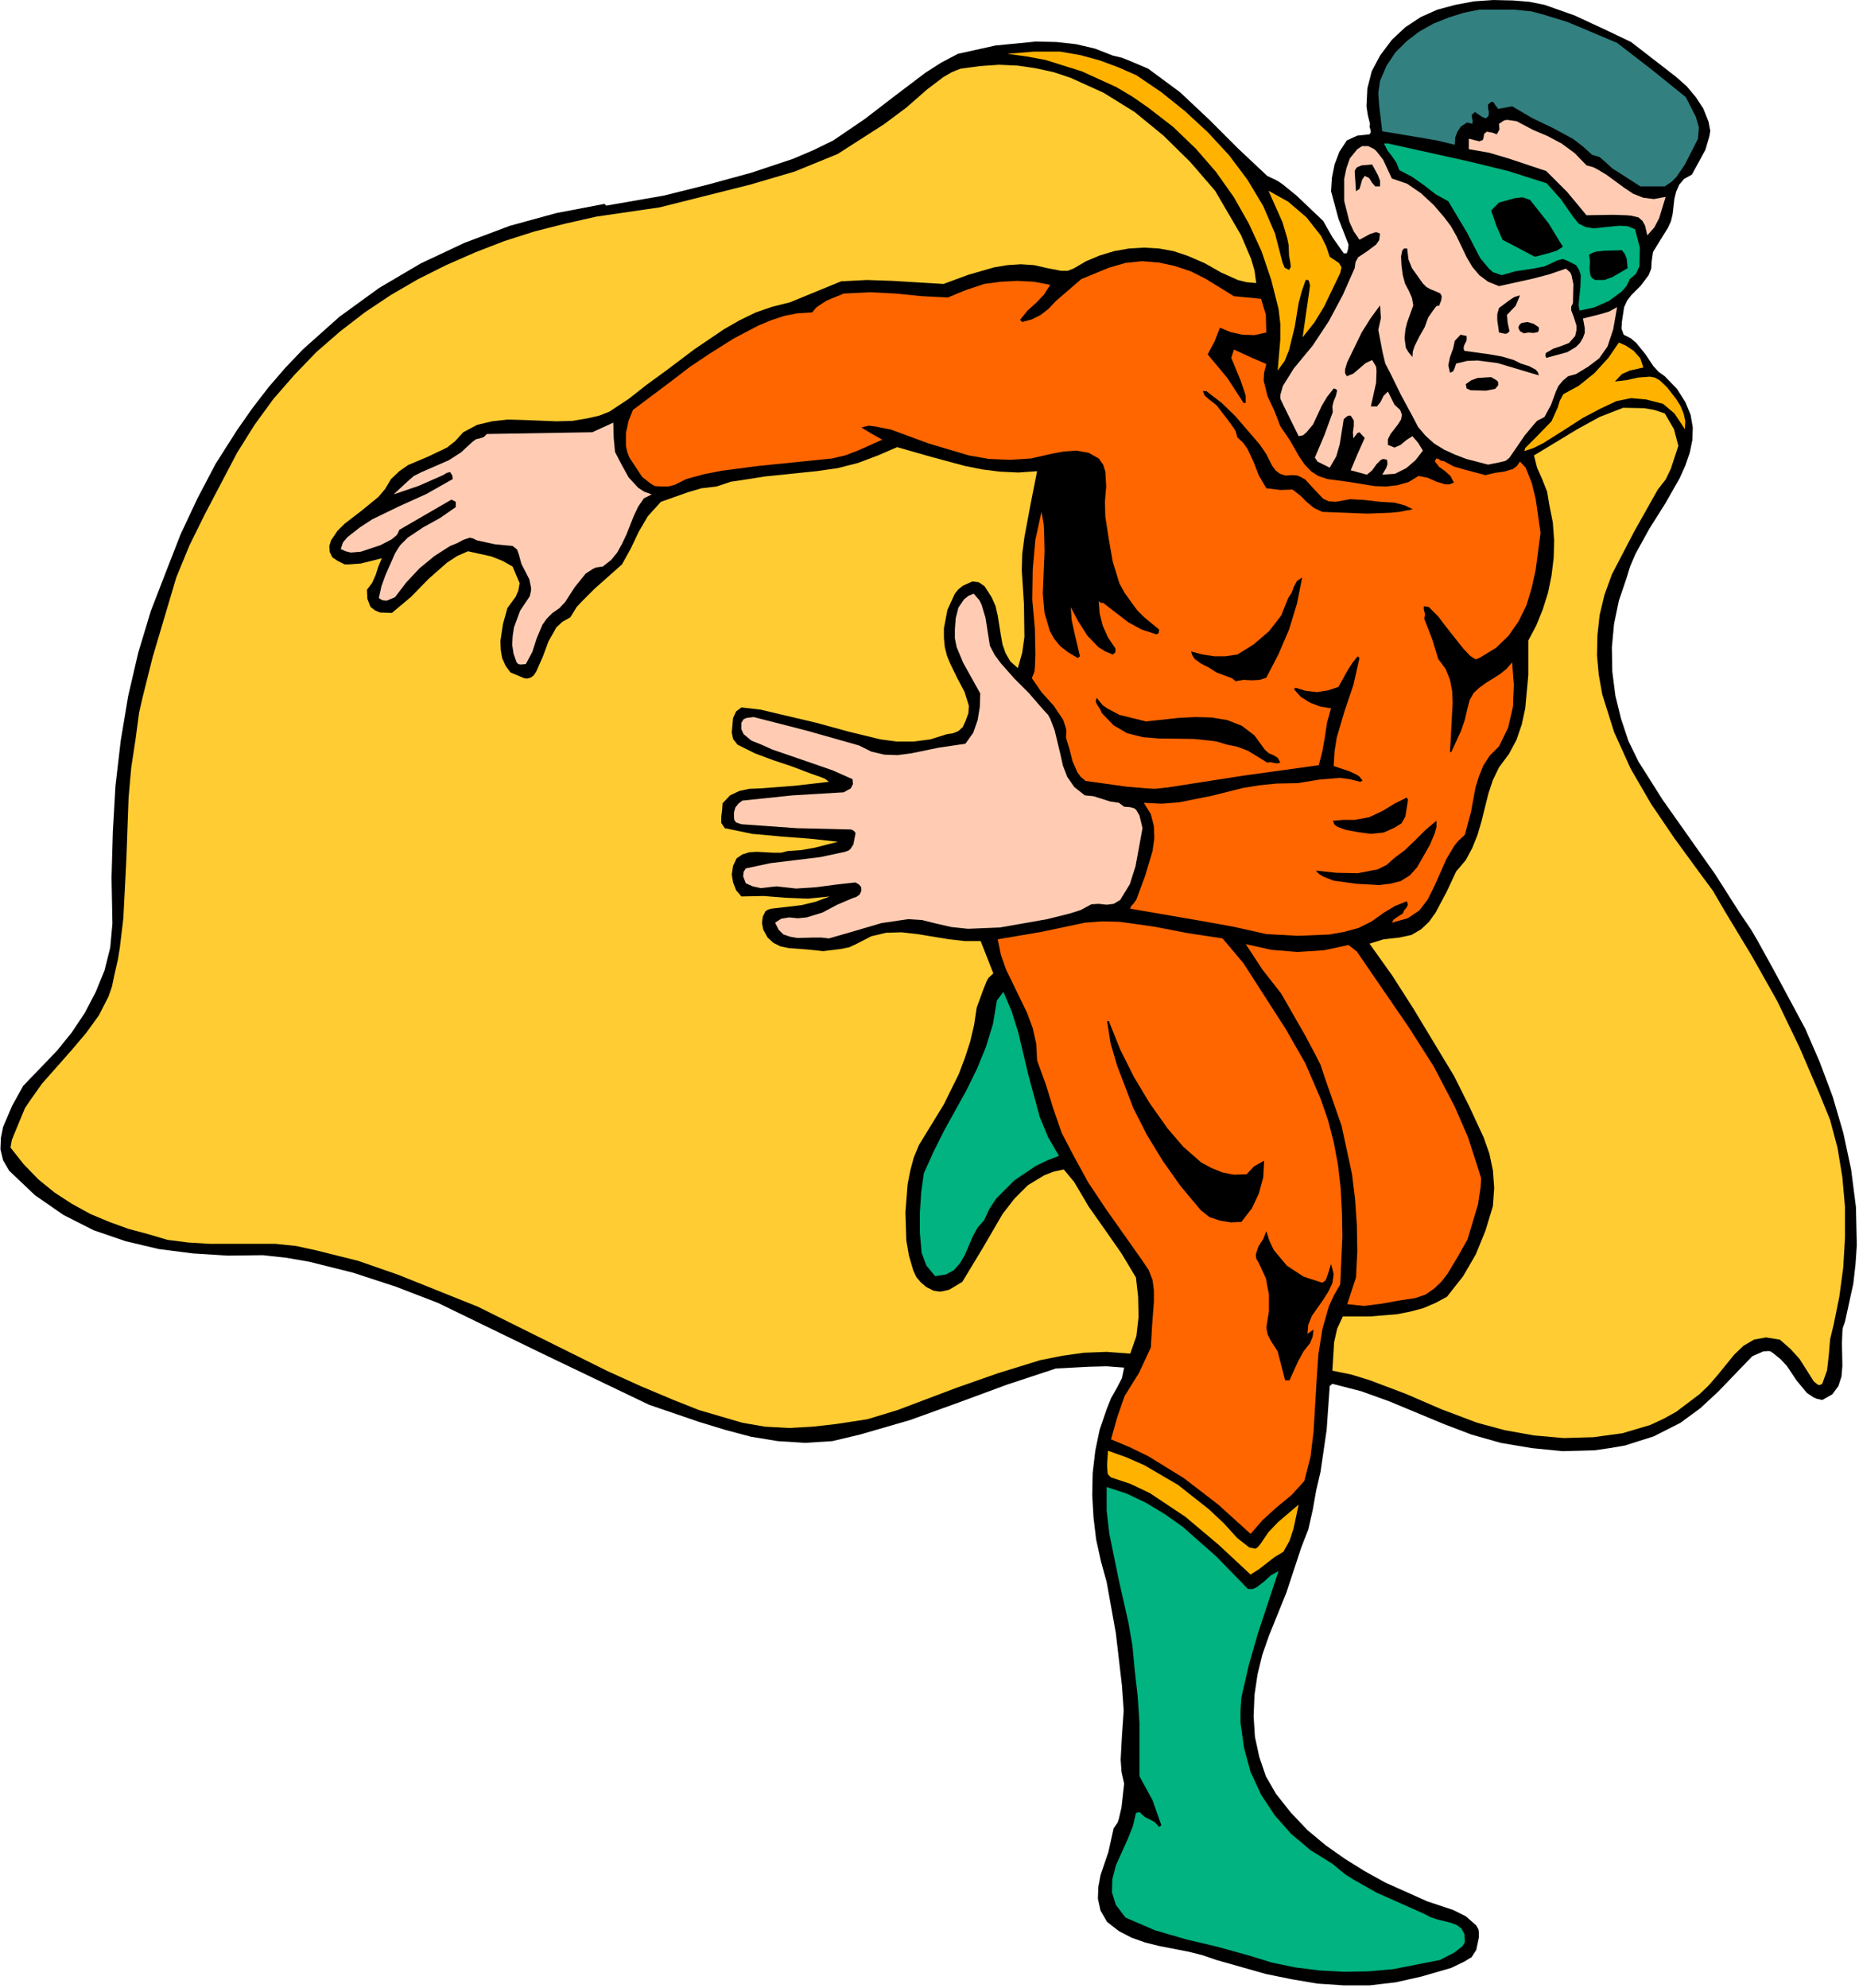 <svg xmlns="http://www.w3.org/2000/svg" fill-rule="evenodd" height="302.867" preserveAspectRatio="none" stroke-linecap="round" viewBox="0 0 4250 4544" width="283.267"><style>.pen1{stroke:none}.brush1{fill:#000}.brush3{fill:#ffb300}.brush4{fill:#fc3}.brush5{fill:#ffccb3}.brush6{fill:#00b380}.brush7{fill:#f60}</style><path class="pen1 brush1" fill-rule="nonzero" d="m3155 127-19 36-10 39-2 41 3 20 5 20-1 7 2 6 1 6-3 5-28 3-24 11-17 26-11 29-6 30-2 31 17 63 23 59-1 10-3 10h-7l-26-37-21-37-61-58-32-26-12-8-23-11-67-63-65-65-67-63-73-54-40-17-20-8-21-5-41-16-43-10-45-5-47-1-92 9-86 19-38 20-36 23-70 53-69 53-72 49-45 22-47 20-96 32-99 27-100 25-132 23-4-4-110 21-106 29-104 39-100 47-95 56-91 66-84 75-40 42-38 44-37 48-35 50-49 77-42 80-38 81-32 82-36 93-29 96-23 99-17 102-12 103-6 105-3 105 2 105-5 55-13 52-20 49-25 48-30 45-34 42-77 80-25 45-21 49-5 25-1 26 6 25 14 24 59 56 65 45 69 35 73 25 76 18 78 10 80 5 80-1 54 6 52 9 100 25 98 32 96 37 241 117 242 116 114 39 59 18 60 16 61 10 62 4 63-4 63-15 114-33 111-40 111-41 112-37 76-4 40-1 40 3-5 24-12 23-13 23-10 25-16 47-10 48-6 51-1 51 3 51 6 50 11 50 13 47 21 117 14 120 4 57-4 57-3 55 2 28 6 27-6 54-6 26-3 9-9 13-12 54-18 53-5 27-1 27 6 27 15 26 27 21 29 15 31 11 32 8 67 13 32 8 32 11 113 32 59 12 59 10 60 4h59l60-7 58-13 69-20 31-15 11-7 4-2 11-17 6-28v-14l-1-5-5-9-24-21-28-14-60-20-96-43-47-26-45-28-44-31-42-35-38-40-34-43-23-40-15-44-10-46-3-47 2-49 7-47 11-45 15-43 40-99 34-103 16-41 10-44 8-45 10-43 14-96 7-100 6-5 66 17 64 23 125 52 63 24 67 19 71 12 71 7 72-2 35-5 35-6 66-21 61-31 45-33 41-38 78-81 25-11 12-1 5 1 7 5 16 13 14 15 22 33 24 29 15 10 7 3 13 3 23-13 14-19 7-22 2-24-1-52 1-26 1-9 5-14 19-87 5-44 3-44-2-87-11-86-18-84-24-82-30-80-33-76-72-134-37-67-14-24-27-40-56-88-60-85-60-85-55-87-23-47-17-51-13-53-7-55-1-55 5-54 11-53 17-50 9-29 12-28 32-58 36-57 33-58 13-29 10-29 6-29 1-29-5-29-12-29-19-30-28-29-14-10-12-13-18-27-21-26-13-11-16-8-5-14 1-16 5-33 7-15 9-12 22-22 18-24 6-15 1-17 3-21 11-18 23-37 7-15 4-17 4-35 4-16 7-16 11-13 18-10 31-57 9-31 2-12-4-21-12-30-17-26-21-25-25-22-102-79-65-31-65-30-68-24-35-7-37-3-45-1-44 3-43 8-41 11-38 17-35 23-31 29-27 36z"/><path class="pen1" fill-rule="nonzero" style="fill:#338080" d="m3382 22-35 7-35 11-35 14-32 18-29 22-26 26-20 30-15 35-4 27 2 29 7 59 84 14 41 7 41 10 1-17 5-13 8-12 14-9 12 3 1-7-2-7v-7l7-6 16 11 7 3h3l5-5 1-9-2-8v-9l7-6h5l3 5 8 11 32-6 46 27 48 23 46 25 22 17 21 19 17 5 15 13 14 13 16 10 48 31h56l15-10 12-12 19-28 30-59 2-26-7-24-23-45-78-63-79-61-114-48-59-18-23-6-40-4h-79z"/><path class="pen1 brush3" fill-rule="nonzero" d="m2303 123 44 6 43 8 83 26 79 36 37 22 36 25 57 44 52 50 46 53 41 58 34 60 29 63 22 65 17 67 4 34v36l-6 71 16-22 10-25 13-53 9-55 7-26 9-26h6l2 4 2 9-17 118 27-34 22-36 37-77 3-13-6-10-21-14-8-24-12-24-33-42-42-36-45-25 32 72 11 37 3 15 1 25 3 16 1 9-4 7-10-5-5-12-17-66-27-63-36-60-42-56-49-53-52-48-55-44-56-38-41-18-43-16-44-12-46-8h-61l-60 5z"/><path class="pen1 brush4" fill-rule="nonzero" d="m1915 352-98 40-102 30-207 52-144 21-71 16-71 18-69 22-67 26-66 29-64 32-62 36-60 40-57 44-54 47-50 52-48 55-43 59-40 64-74 141-35 71-30 73-54 182-23 92-8 35-8 60-10 66-6 68-5 139-7 137-8 67-4 25-9 40-5 24-8 23-22 43-29 40-33 39-68 77-29 41-10 15-12 29-12 29-6 15-3 17 30 38 34 35 37 30 40 26 42 23 43 18 44 16 45 12 44 13 47 6 49 3h150l48 5 46 10 96 24 92 32 182 73 296 147 75 34 76 32 58 23 99 29 52 9 55 3 54-3 53-6 72-11 69-21 135-51 94-33 97-30 50-10 50-7 52-2 54 4 14-40 5-44-1-46-5-44-33-55-37-53-38-54-33-56-24-29-23 5-21 8-38 23-31 31-27 35-46 79-46 76-30 18-18 4h-6l-12-2-16-8-13-11-10-12-7-15-10-34-6-35-2-64 5-64 6-31 8-30 12-29 16-26 41-67 34-69 14-37 12-37 9-38 6-40 15-41 8-20 4-7 11-10-29-74h-36l-36-4-73-12-36-4-35 1-34 8-33 17-17 8-19 4-41 5-39-4-40-3-19-4-16-8-13-12-10-18-3-15 2-15 6-12 6-4 7-2 69-8 33-8 32-12-50 5-51-2-50-4-51 1-12-14-7-18-3-18 3-20 8-17 13-9 16-5 17-1 38 2h18l16-4 30-2 29-5 55-14-64-7-66-5-66-6-63-13-8-12v-14l2-16 1-15 17-18 21-10 23-5 25-1 79-6 78-9-9-7-10-4-23-8-42-16-42-14-43-16-40-20-10-13-3-15 3-33 7-15 12-9 44 5 42 10 85 20 73 20 74 18 37 5h38l39-5 38-12 14-2 12-5 10-9 6-13 7-19 1-17-10-32-17-32-15-31-8-19-5-20-2-21v-22l8-42 17-37 8-10 10-8 22-10 15 2 13 9 16 25 9 20 5 22 7 44 4 22 7 20 11 19 17 15 10-35 5-36-1-75-5-77 1-38 5-38 14-75 15-76-43 3-42-2-40-5-40-8-78-21-77-22-44 19-45 17-47 12-49 7-117 12-57 9-21 3-33 11-34 4-31 9-62 22-30 33-21 36-18 38-20 36-63 56-30 30-11 12-14 23-18 10-14 13-18 32-13 35-15 34-6 9-7 5-8 2-7-1-31-13-11-15-8-18-3-18-1-20 6-40 10-36 19-26 6-14 3-17-16-38-23-13-25-10-54-12-25 11-23 15-42 37-40 41-44 37-27-1-12-5-10-8-7-18-1-21 12-16 8-18 6-19 8-19-48 12-27 2h-10l-16-8-12-8-6-12-1-14 4-13 14-21 17-17 39-30 38-31 16-19 13-22 19-18 20-14 45-19 44-21 19-15 18-20 32-17 34-8 36-4 37 1 74 3 37-1 35-6 26-6 23-9 44-29 42-33 44-32 65-49 68-46 35-20 37-18 38-13 40-10 117-48 59-3 59 2 116 7 57-21 59-17 30-5 31-2 30 2 31 7 31 6h15l13-5 29-17 31-13 33-10 34-6 34-2 35 2 33 6 33 11 39 17 37 21 38 17 20 5 22 2-4-29-8-27-23-54-59-101-57-66-61-60-66-54-71-44-75-34-39-13-41-9-41-6-43-2-43 3-45 6-20 8-19 11-37 28-48 42-51 38-106 68z"/><path class="pen1 brush5" fill-rule="nonzero" d="m3427 283 1 13-6 11-11-4-12-2-6 5-1 7-2 7-8 3-24-6v24l46 8 44 13 87 29 48 48 44 53 61-1 30 1 11 1 17 4 9 8 6 11 5 22 16-18 11-21 15-49-27 5-24-3-23-9-21-14-41-30-22-13-8-4-15-4-27-28-30-22-32-17-33-14-38-20-21-3-7 1-12 8z"/><path class="pen1 brush6" fill-rule="nonzero" d="m3164 328 8 16 11 14 10 15 6 16 29 15 27 19 27 21 29 16 43 72 30 58 20 24 9 8 20 7 32-9 34-5 32-6 30-14 12-3 10 4 20 10 7 11 4 12-1 28-3 28-1 13 2 12 33-7 34-15 30-22 11-13 7-15 14-12 8-17 1-43-11-42-17-7-19-1-40 4-19 2-18-3-16-8-13-16-27-39-33-37-88-28-90-22-185-41h-9z"/><path class="pen1 brush5" fill-rule="nonzero" d="m3086 362-8 23-5 24v50l12 48 10 22 13 19 24-13 12-4h4l7 3-2 15-7 10-20 15-21 14-6 11-2 14-27 61-32 60-37 56-43 52-25 40-6 21v8l7 15 35 71 10-2 8-7 15-18 20-43 12-20 15-19 4 1 4 3-3 13-5 12-3 12 1 13-19 52-22 52 6 9 10 5 18 9 15-26 8-28 9-57 7-6 4-2h5l7 11v13l-2 14 1 14 6-8 3-4 5-2 12 13-17 38-15 36 37 10 12-10 10-14 10-10 6-2 8 2 1 10-3 9-9 15 29-2 26-13 21-18 17-22-11-18-13-15-14 9-13 11-14 6-15-6v-13l6-12 17-22 7-11 2-11-4-11-13-12-15-30-10 10-7 14-8 10h-14l12-54 1-27-1-10-9-15-15 7-14 12-14 12-15 6-4-7v-9l5-16 33-68 20-32 22-30 2 29-6 27 10 52 6 25 12 23 24 49 26 48 13 25 17 20 20 18 23 14 24 11 26 10 50 13 25-5 13-3 4-2 7-6 35-51 20-24 8-9 17-9 15-28 11-30 6-13 10-12 12-10 18-5 28-17 25-19 19-27 13-39 9-51-18 10-20 6-40 10 4 22v11l-4 11-7 12-9 9-20 12-48 13-2-5 1-6 17-10 18-6 18-7 14-16 3-13v-11l-6-19-6-16v-8l4-8 1-43-4-20-3-7-10-9-38 13-38 10-77 17-25-10-20-15-16-19-13-22-23-48-13-23-15-20-24-28-29-27-32-22-35-12-20-43-14-18-6-6-14-7h-14l-11 7-17 21z"/><path class="pen1 brush1" fill-rule="nonzero" d="m3097 391 3 46 8-5 3-10 3-11 6-9 10 5 7 11 7 8h11v-13l-5-13-13-24-24 2-10 4-3 3-3 6zm312 90 12 35 14 32 74 39 34-9 16-5 14-9-33-54-42-53-17-6-18 2-36 10-18 18zm-192 87h-7l-4 4-3 14 1 21 3 22 5 19 9 17 7 16 3 17-14 39-4 16-2 20 3 22 6 10 9 11 1-13 4-12 11-22 12-21 8-22 11-16 6-8 3-3h5l5-13 1-9-3-6-6-3-17-7-9-5-8-8-25-35-8-20-3-25zm416 14 2 15-1 17 2 16 4 6 7 4h21l19-7 34-20-2-21-4-11-7-9-40 1-18 2-7 2-10 5z"/><path class="pen1 brush7" fill-rule="nonzero" d="m2414 688-17 18-18 14-20 10-22 6-5-5 17-21 20-18 18-19 14-22-37-7-38-2-39 2-37 5-42 14-41 17-59-3-60-6-59-3-60 3-39 16-17 11-7 5-9 11-33 2-31 6-30 10-29 12-57 30-54 34-45 30-43 33-88 66-10 25-6 28v29l3 14 5 13 29 44 19 15 8 5 2 1 14 1h17l15-4 26-13 40-11 41-8 84-11 168-17 30-7 29-11 56-25-25-14-23-14 17-4 16 2 35 7 87 32 91 27 46 8 48 2 48-3 48-11 27-5 29-2 28 5 23 13 10 14 5 16 2 34-3 35 1 34 8 52 9 51 15 49 12 22 15 21 14 19 16 16 34 28-1 8-5 3-34-11-31-17-57-44h-5l-5-4 2 28 7 28 12 27 17 25v9l-6 5-17-7-16-10-25-26-21-33-17-32 2 29 6 28 13 55-5 4-22-13-18-14-14-17-10-18-12-41-4-44 4-96-1-47-1-17-5-27-14 64-6 68-1 69 6 67 1 58-1 28-1 11-6 15 22 32 28 31 22 33 6 19 1 7-1 14 8 26 7 28 11 25 8 11 11 9 93 13 47 4 18 1 29-3 173-27 173-24 8-31 6-34 5-33 9-32-25-4-23-9-21-13-16-18 4-3 23 7 26 3 25-4 24-8 21-38 11-17 12-15 4 4-14 62-20 59-18 61-5 32-2 33 36 12 17 8 6 4 7 9-5 3-24-6-23-3-47 4-49 8-49 1-39 4-37 6-72 18-75 15-39 3-41-2 16 26 7 27 1 28-4 29-17 57-20 54-7 10-5 5-2 6 157 27 78 14 76 17 72 4 72-3 34-6 33-9 30-15 28-20 25-15 27-11 3 7-3 7-6 7-3 7-14 9-7 5-4 7 36-10 27-18 19-25 15-30 28-63 18-30 8-10 16-15 14-52 10-55 8-26 10-25 15-23 21-21 21-43 11-48 2-50-4-51-13 15-15 12-32 20-15 11-13 12-9 16-5 19-6 26-9 26-22 48h-3l3-55 3-57-1-27-5-26-10-25-17-23-14-46-18-46 2-10-3-11v-7l11 1 22 22 19 25 38 48 16 17 9 6 4 2 8-3 38-23 29-28 23-33 18-37 12-40 9-41 11-84-11-77-9-37-14-35-13-14-7 10-9 7-20 6-22 3-21 5-49-13-24-7-22-12-7-1-5-4-5-1-4 6 10 13 14 10 12 11 8 15-10 4h-10l-20-6-20-9-21-4-23 14-25 7-26 3-27-1-55-9-52-7-21-7-17-11-14-15-12-17-21-37-23-34-13-34-16-34-9-36 1-18 5-20-37-16-37-17-6 19 21 51 9 26 3 10v16h-5l-37-57-45-54 16-30 12-31 24 10 27 6 28 1 27-6-1-41-11-36-62-6-65-40-34-17-36-12-37-8-38-3-38 4-38 11-63 26-58 50z"/><path class="pen1 brush1" fill-rule="nonzero" d="m3427 704-4 14v14l4 28 14 3 5-1 5-5-4-18-2-19 20-21 10-24-13 4-11 7-24 18zm44 45 4 8 9 5 10-2 12 1 10-2 2-4v-7l-12-8-14-4-13 2-5 4-3 7zm-145 30-4 18-7 19-4 19 4 17 7-3 3-6 4-12 25-6 24-1 46 6 94 28-2-7-5-6-15-8-19-6-16-8-27-8-28-5-58-8-2-5 1-7 6-12v-10l-14-3-13 14z"/><path class="pen1 brush3" fill-rule="nonzero" d="m3574 901-8 15-5 16-14 31-37 38-17 17-6 6-2 7 21-7 22-11 46-29 45-29 40-21 36-17 34-7 34 3 39 10 26 22 24 36 1-18-4-18-7-17-10-16-21-27-17-16-11-6-11-2-27 2-27 6-26 3 16-17 18-8 31-7-7-21-15-17-18-12-16-7-24 35-32 35-36 29-35 19z"/><path class="pen1 brush1" fill-rule="nonzero" d="m3351 878 2 10 9 4 35 1 16-3 5-1 7-8v-8l-4-4-12-7-31 2-14 5-13 9zm-601 16 4 10 9 8 18 14 27 35 13 18 4 7 4 14 13 12 10 14 14 30 12 31 17 29 32 4 28-1 18 14 15 15 16 13 19 9 103 4 53-2 20-2 31-6-19-9-23-6-33-2-34-4-34-2-33 6-16-1-13-6-20-21-21-23-13-7-5-2-11-1-16 1-13-4-10-8-8-11-13-26-15-22-56-65-31-30-35-27h-8z"/><path class="pen1 brush4" fill-rule="nonzero" d="m3507 1041 7 28 12 27 11 28 5 30 8 40 3 41-1 40-5 41-8 39-12 38-15 37-18 34v79l-7 76-8 37-12 35-17 32-23 31-14 29-10 30-16 64-9 31-12 30-15 28-22 26-22 47-25 47-15 21-18 17-22 13-28 6-36 4-32 10 52 73 48 75 93 154 35 70 33 71 13 37 8 38 3 40-3 42-17 56-22 54-29 50-37 47-26 14-28 12-30 8-30 6-62 5h-62l-13 28-7 31-4 65 44 9 42 13 82 31 81 35 82 31 63 17 67 12 68 6 68-2 66-9 64-19 30-14 29-16 53-40 21-20 20-23 39-48 21-20 24-14 27-5 32 5 24 21 21 23 33 52 9 7 4 1 6-3 11-31 4-35 3-36 8-33 13-64 9-67 4-68v-70l-6-68-11-67-17-64-24-59-46-107-51-106-58-103-61-101-28-48-34-46-54-74-53-78-47-81-38-84-27-86-8-45-4-44 1-46 5-46 11-46 17-47 51-98 54-96 18-23 12-25 17-52-10-38-21-36-24-8-23-4-48-1-54 21-51 28-99 60z"/><path class="pen1 brush5" fill-rule="nonzero" d="m1113 992-7 7-9 3-9 2-8 6-26 24-28 18-62 27-18 9-16 14-30 28 56-19 57-25 8-5 8-2 5 8 1 8-60 34-62 28-62 30-29 19-28 22-10 12-5 15 11 5 12 3 23-2 45-15 25-13 11-9 3-4 4-9 119-69 10 5v12l-36 25-38 21-36 24-16 16-5 7-8 13-22 50-9 25-6 27 8 5 10 1 19-8 26-34 30-32 34-28 36-23 15-6 15-8 15-5 8 2 8 4 41 9 41 4 10 8 4 11 6 22 18 35 4 19v7l-3 13-22 33-14 38-3 20-1 20 3 20 7 20 4 4 5 1 12-1 15-28 10-31 13-31 10-14 13-13 16-11 13-14 22-34 25-31 17-11 7-3 15-2 19-15 14-17 11-20 10-21 17-43 10-21 13-19 18-9-17-6-14-9-22-24-16-29-15-29-3-32-1-35-48 22-241 4z"/><path class="pen1 brush1" fill-rule="nonzero" d="m2945 1367-16 40-28 36-35 30-37 23-27 4h-26l-27-4-26-7 3 9 5 8 15 11 18 9 17 11 24 9 11 4 9 7 18-3 19 1 18-1 15-5 28-54 24-56 18-59 12-60-12 8-7 13-5 14-8 12z"/><path class="pen1 brush5" fill-rule="nonzero" d="M2183 1438v21l4 20 15 36 39 70-1 31-5 30-10 29-18 25-61 9-63 13-31 4-30-1-30-7-28-14-120-34-121-31-16 2-7 3-5 8v15l5 11 18 15 25 10 22 10 93 32 46 16 45 20 1 11-5 10-16 9-117 7-115 12-9 7-7 9-3 11v12l1 6 4 5 12 4 126 9 125 3 6 3 4 5-5 26-7 11-4 3-8 3-56 12-57 7-58 7-56 12-5 8-1 10 6 16 16 7 18 4 36-4 45 5 46-3 45-6 45-5 8 5 5 6v9l-4 8-7 5-9 3-35 15-34 18-36 11-20 2-20-2-18 3-14 9 8 16 11 11 15 5 17 3 37-1h18l17 2 59-17 61-18 61-9 32 2 32 8 35 8 38 4 73-3 108-19 52-13 19-6 6-2 24-13 17-1 18 2 16-2 15-9 22-36 13-41 16-87-7-29-7-12-4-4-10-3-14-1-12-9-20-3-19-6-19-6-20-2-24-19-16-23-10-26-6-27-13-54-10-26-5-9-12-13-32-37-33-33-31-35-14-19-11-21-10-64-9-30-5-10-13-15-12 5-10 8-13 19-6 24-2 25z"/><path class="pen1 brush1" fill-rule="nonzero" d="m2519 1630 27 28 31 18 36 9 37 3 79 1 39 4 14 2 23 7 24 5 24 9 44 27 8-1 8 2 7 1 7-2-6-11-10-6-10-4-9-8-24-33-29-22-33-13-36-6-38-1-38 2-74 8-61-15-28-15-10-7-14-17-2 9 4 8 6 9 4 9zm578 244h-25l-25 2 4 9 7 5 19 7 28 5 29 4 29-3 25-11 16-10 9-16 6-38-3-5-28 14-28 17-30 14-33 6zm91 87-18 16-20 10-46 9-49-1-47-5 8 8 10 6 23 9 51 7 53 3 25-3 24-6 21-13 17-19 29-51 11-26 3-11 1-3v-15l-25 21-23 23-24 23-24 18z"/><path class="pen1 brush7" fill-rule="nonzero" d="m2281 2147 7 35 12 34 32 66 16 33 13 35 8 36 2 38 20 55 17 55 19 55 27 52 34 62 40 60 84 119 14 21 9 23 3 24v26l-4 52-3 52-27 58-33 53-17 49-14 50 43 18 43 21 81 50 78 60 74 67 28-32 32-29 34-28 29-32 14-55 7-57 7-118 4-59 9-57 15-53 12-26 14-24 5-110-1-55-3-55-6-53-10-53-13-50-17-49-35-81-44-77-97-151-48-57-79-12-78-15-78-11-40-1-40 3-99 21-100 17z"/><path class="pen1 brush7" fill-rule="nonzero" d="m2848 2158 38 58 43 55 55 96 26 49 9 18 11 33 37 106 24 111 7 58 4 58 1 60-3 60-20 61 39 4 39-5 39-7 39-6 23-8 19-13 17-16 14-18 24-40 22-39 24-80 6-40 1-16v-4l-7-23-23-71-30-69-48-92-56-88-120-175-19-15-56 12-61 4-60-5-58-13z"/><path class="pen1 brush6" fill-rule="nonzero" d="m2279 2287-9 54-16 52-20 49-24 49-52 94-24 48-22 49-6 43-3 47v46l4 46 11 29 20 24 25-4 18-10 14-16 11-19 18-42 11-20 15-17 12-26 16-24 41-41 49-33 27-13 26-10-25-43-19-46-26-96-23-97-15-48-19-45-15 20z"/><path class="pen1 brush1" fill-rule="nonzero" d="m2531 2334 8 51 15 51 37 97 31 61 36 59 41 58 46 55 20 16 24 8 25 4 24-1 24-31 16-34 10-37 2-38-23 13-17 18-29 1-26-5-25-10-24-13-41-36-36-42-41-58-36-60-31-62-26-65h-4zm347 553 16 35 7 37v38l-6 38 3 15 7 14 16 25 17 66h10l20-44 12-22 15-19 6-15 2-16-14 10 2-21 8-20 26-37 12-19 9-19 3-21-6-23-7 23-4 11-2 4-7 5-43-14-38-25-30-36-10-21-7-22-7 18-11 17-6 18 1 10 6 10z"/><path class="pen1 brush3" fill-rule="nonzero" d="m2533 3316-2 33 1 16 1 5 7 7 45 15 44 21 81 54 76 64 73 68 19-12 18-14 18-14 20-12 14-25 9-27 12-56-47 40-22 23-17 25-7 9-6 4-14-3-27-21-31-34-34-32-71-56-77-45-41-18-42-15z"/><path class="pen1 brush6" fill-rule="nonzero" d="M2530 3399v54l6 52 21 103 23 102 9 52 5 54 7 62 4 61v121l30 55 20 57-5 4-10-11-11-6-12-6-12-11-8 2-7 30-12 30-27 60-8 31-1 30 9 29 22 29 67 29 72 21 72 17 72 20 52 16 53 11 56 7 56 3 56-1 56-5 107-21 33-17 14-11 5-4 5-9-1-18-7-13-11-8-13-5-32-8-15-5-13-7-110-49-53-30-19-12-29-24-50-31-44-37-38-43-31-47-24-52-15-55-8-57v-29l2-29 17-74 21-73 47-142-18 10-15 14-17 13-9 4h-11l-72-74-77-68-41-29-43-26-44-21-46-15z"/></svg>
